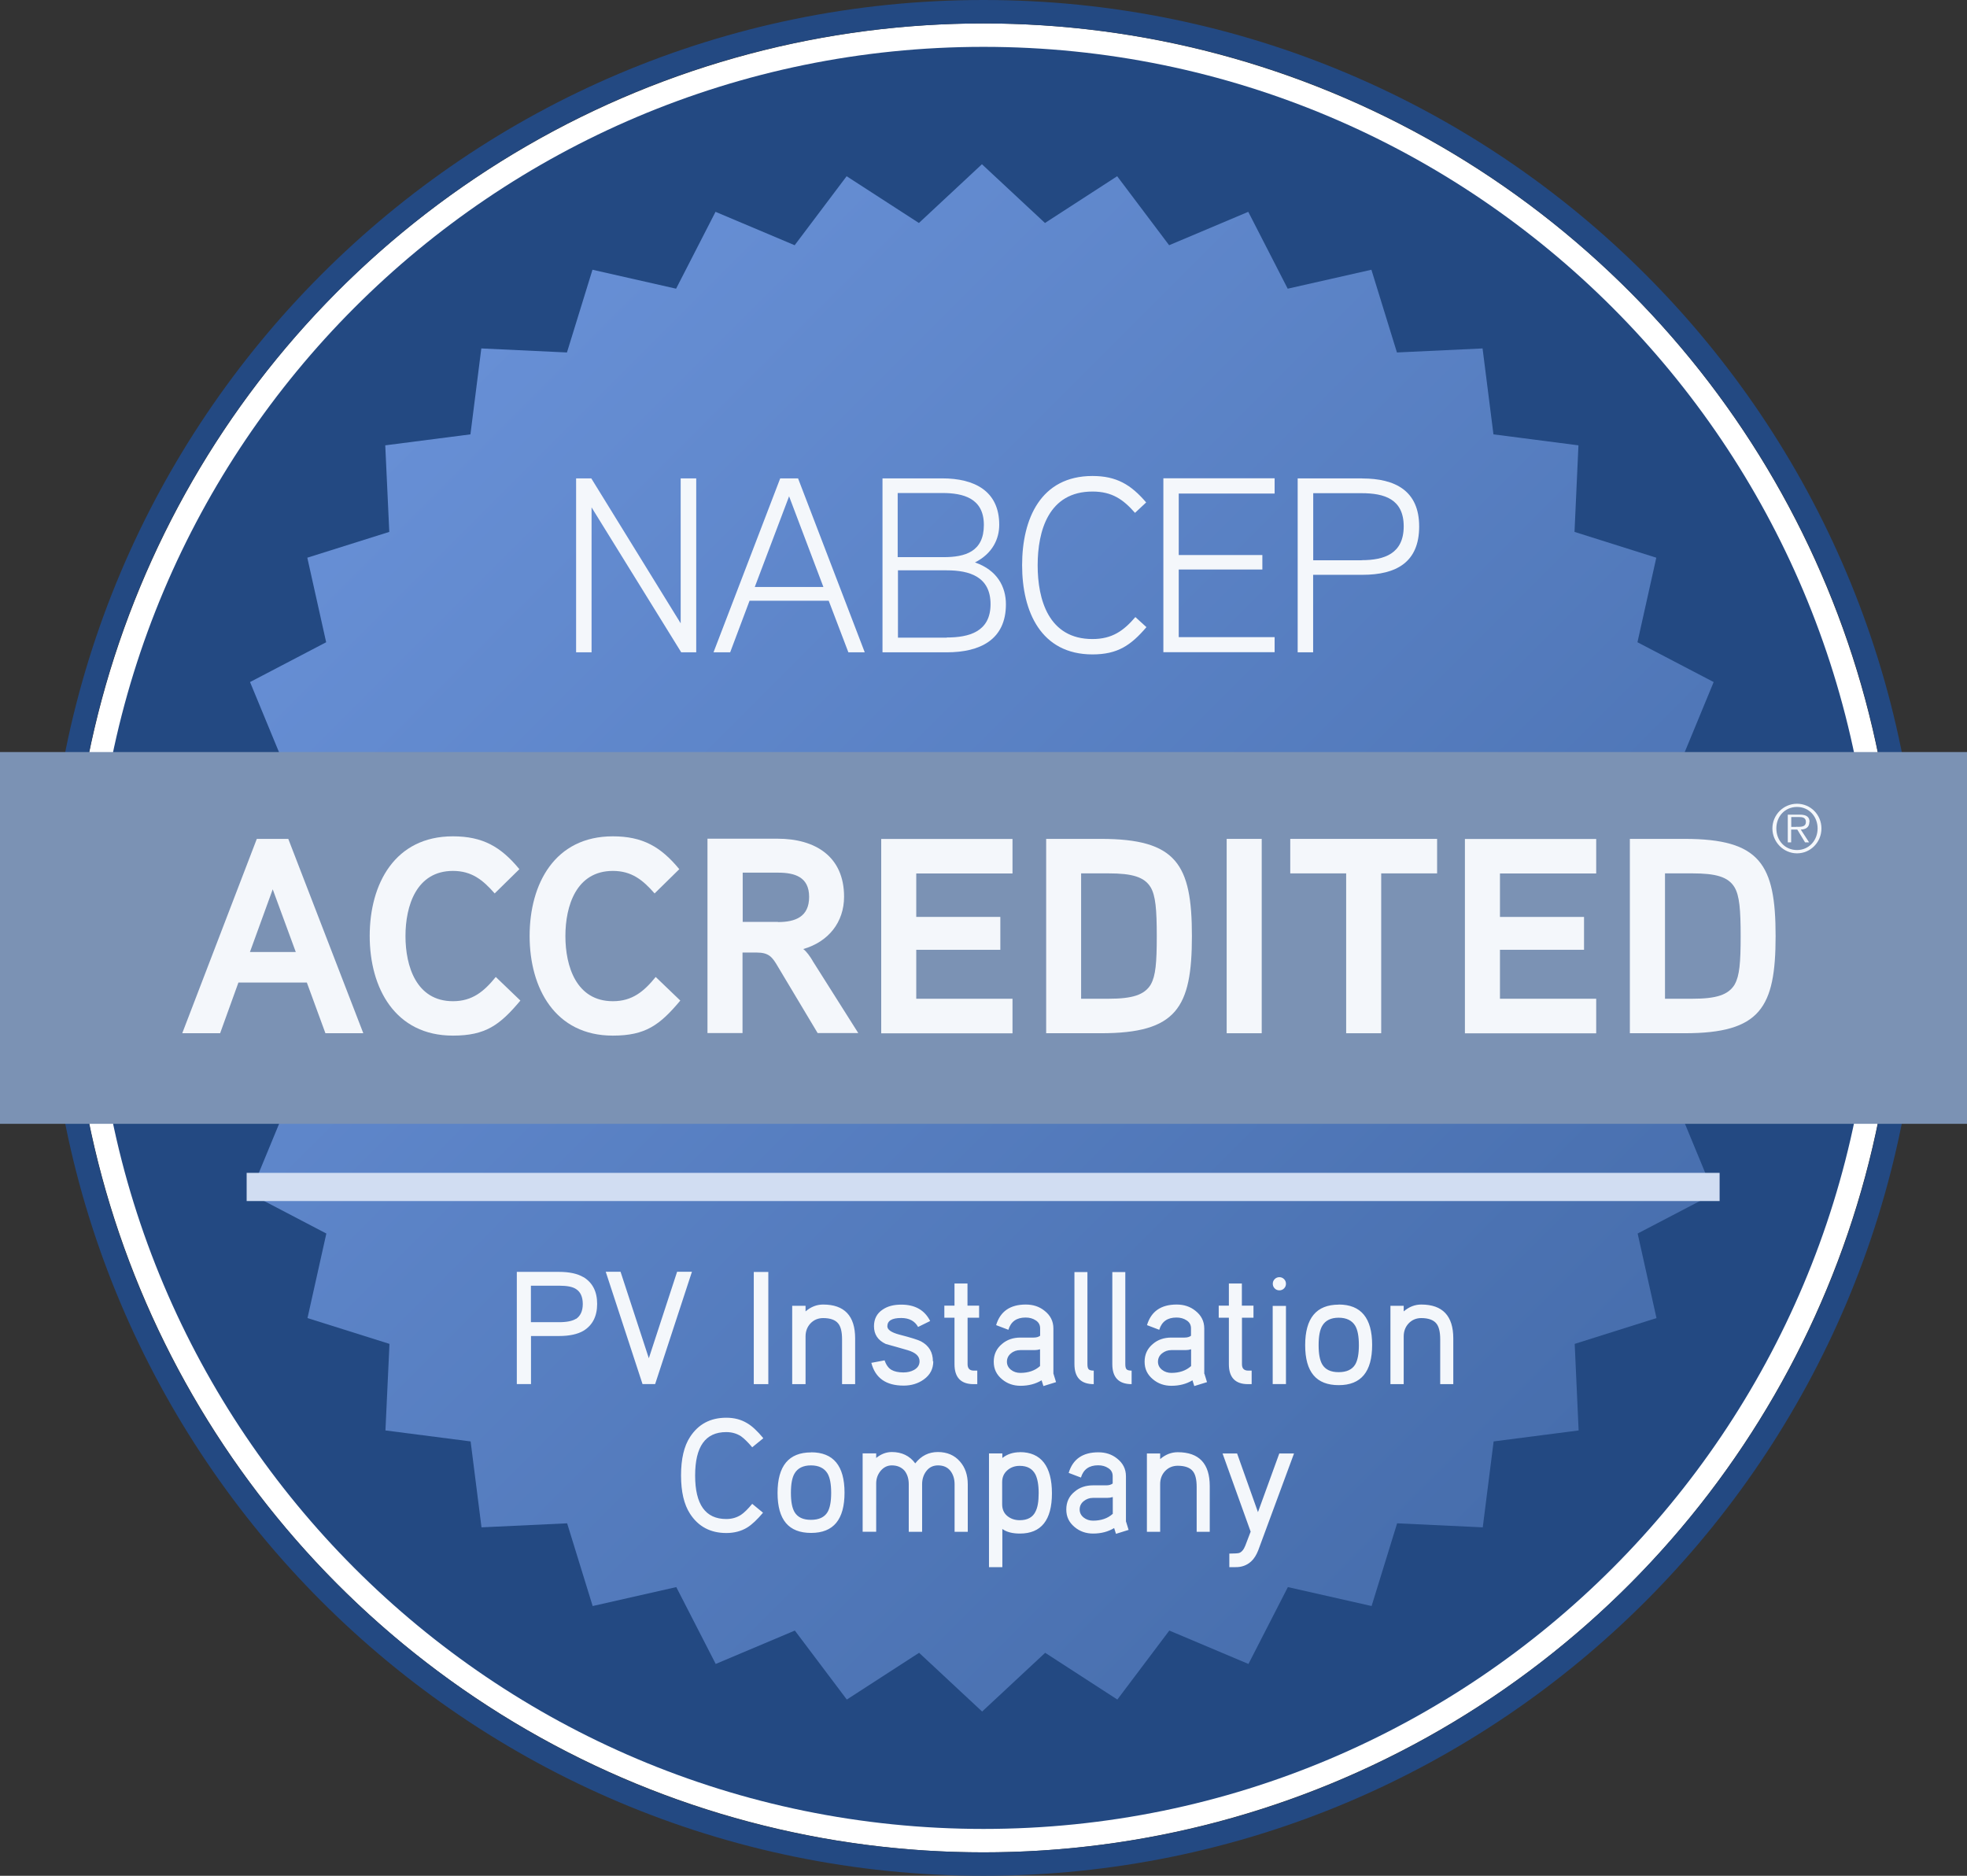 <?xml version="1.0" encoding="UTF-8"?>
<svg xmlns="http://www.w3.org/2000/svg" viewBox="0 0 21500 20500">
  <rect x="0" y="0" width="21500" height="20500" fill="#333333" stroke="none"/>
  <defs>
    <linearGradient id="a" x1="16690" x2="4776" y1="16207" y2="4293" gradientUnits="userSpaceOnUse">
      <stop offset="0" stop-color="#476ead"></stop>
      <stop offset="1" stop-color="#678fd5"></stop>
    </linearGradient>
  </defs>
  <path d="M0 0h21500v20500H0" fill="none"></path>
  <ellipse fill="#fff" cx="10750" cy="10250" rx="9982" ry="9994"></ellipse>
  <path d="M10750 0C5096 0 512 4590 512 10250S5096 20500 10750 20500s10238-4590 10238-10250S16404 0 10750 0Zm0 20244c-5513 0-9982-4474-9982-9994S5237 256 10750 256s9982 4474 9982 9994-4469 9994-9982 9994Z" fill="#234982"></path>
  <path d="M10750 512c-5372 0-9726 4360-9726 9738s4354 9738 9726 9738 9726-4359 9726-9738S16122 512 10750 512Zm0 17426c-4240 0-7679-3442-7679-7688S6510 2562 10750 2562s7679 3442 7679 7688-3438 7688-7679 7688Z" fill="#234982"></path>
  <path d="M3094 12172h15278l361 874-833 435 206 924-894 282 43 946-929 120-119 939-936-44-279 904-915-207-431 840-865-365-568 754-789-511-689 642-689-642-790 511-568-754-865 365-431-840-914 207-279-904-936 44-119-939-931-120 44-946-896-282 206-924-832-435 361-874m-2-3844-361-874 832-435-206-924 896-282-44-946 931-120 119-939 936 44 279-904 914 207 431-840 865 365 568-754 790 511 689-642 689 642 789-511 568 754 865-365 431 840 915-207 279 904 936-44 119 939 929 120-43 946 894 282-206 924 833 435-361 874H3094" fill="url(#a)"></path>
  <path d="M14056 14030c0 20-7 37-21 51s-31 21-51 21-37-7-51-21-21-31-21-51 7-37 21-51 31-21 51-21 37 7 51 21 21 31 21 51m-7679-72c-63-38-152-58-269-58h-459v1226h155v-525h306c115 0 205-20 269-58 98-61 148-158 148-293s-50-231-148-292h-1Zm-82 455c-37 24-100 37-186 37h-306v-399h306c87 0 148 11 186 36 50 31 75 87 75 164s-26 132-75 164Zm1268-514-402 1227h-138l-402-1227h162l309 945 309-945h164Zm676 2h159v1226h-159v-1226Zm1109 1226h-144v-490c0-81-14-140-43-174-31-38-85-58-164-58-55 0-102 20-138 58s-54 87-54 142v522h-146v-856h146v61c58-50 122-75 192-75 233 0 350 124 350 370v500Zm853-250c0 83-34 149-104 199-61 44-135 67-220 67-193 0-310-83-353-249l145-27c17 51 44 87 77 105 30 17 73 27 129 27 44 0 82-9 115-27 41-23 61-54 61-95 0-56-43-95-129-121-81-23-161-47-240-68-87-41-129-105-129-194 0-78 31-140 95-182 54-37 121-54 203-54 151 0 256 60 316 179l-132 65c-36-65-97-98-185-98-101 0-151 30-151 91 0 37 43 67 129 90 128 33 208 58 240 75 87 47 129 120 129 218m506-477h-127v508c0 47 23 70 68 70h38v148h-40c-139 0-209-73-209-218v-508h-111v-132h111v-242h142v242h127v132Zm811 613v-495c0-80-33-144-97-194-57-46-125-68-205-68-171 0-279 75-324 225l134 51c27-90 90-134 188-134 43 0 80 10 111 31 33 21 48 50 48 88v80c-17 13-40 20-70 20h-144c-81 0-148 23-203 70-60 50-90 114-90 194s30 141 91 192c57 48 125 71 202 71 87 0 164-20 230-60l20 63 138-43-28-91h-1Zm-147-84c-55 50-128 74-215 74-38 0-73-11-102-34s-44-53-44-88 14-67 44-91c28-24 63-36 102-36h156c20 0 40-3 60-9v185h-1Zm589 197c-142 0-212-73-212-219v-1006h142v1006c0 28 4 47 14 57s28 14 55 14v148Zm414 0c-142 0-212-73-212-219v-1006H12300v1006c0 28 4 47 14 57s28 14 55 14v148Zm793-113v-495c0-80-33-144-97-194-57-46-125-68-205-68-171 0-279 75-324 225l134 51c27-90 90-134 188-134 43 0 80 10 111 31 33 21 48 50 48 88v80c-16 13-40 20-70 20h-144c-81 0-149 23-203 70-60 50-90 114-90 194s30 141 91 192c57 48 125 71 202 71 87 0 164-20 230-60l20 63 139-43-28-91h-3Zm-145-84c-55 50-128 74-215 74-38 0-73-11-102-34s-44-53-44-88 14-67 44-91 64-36 102-36h156c20 0 40-3 60-9v185h-1Zm684-529h-127v508c0 47 23 70 68 70h38v148h-40c-139 0-209-73-209-218v-508h-111v-132h111v-242h142v242h127v132Zm209-129h145v854h-145v-854Zm722-14c-245 0-367 148-367 443s122 437 367 437 365-147 365-440-121-441-365-441Zm180 654c-34 56-94 84-181 84s-145-28-179-84c-27-46-40-115-40-211s13-167 40-212c34-58 94-88 179-88s146 30 181 88c27 46 40 117 40 212s-13 165-40 211Zm1073 215h-144v-490c0-81-14-140-43-174-31-38-87-58-164-58-55 0-102 20-138 58s-54 87-54 142v522h-145v-856h145v61c58-50 122-75 192-75 233 0 350 124 350 370v500Zm-7545 593-119 97c-48-57-90-97-122-120-46-30-100-46-162-46-228 0-340 158-340 475s114 475 340 475c63 0 115-16 162-46 34-23 75-63 122-120l118 97c-63 75-121 130-173 162-65 40-142 60-228 60-173 0-306-70-397-211-65-100-98-239-98-419s33-320 98-419c91-141 223-211 397-211 87 0 162 20 228 60 53 31 111 85 175 162m524 157c-245 0-367 148-367 443s122 437 367 437 365-147 365-440-121-441-365-441Zm179 653c-34 56-94 84-181 84s-145-28-179-84c-27-46-40-115-40-211s13-167 40-212c34-58 94-88 179-88s146 30 181 88c27 46 40 117 40 212s-13 165-40 211Zm1537 215h-148v-520c0-60-16-108-47-148-31-38-75-58-134-58-53 0-95 20-127 61-31 40-47 88-47 145v520h-146v-520c0-61-16-110-46-148-34-38-80-58-139-58-48 0-88 20-121 58-33 40-50 85-50 140v527h-148v-856h148v50c54-44 111-65 171-65 108 0 195 41 256 124 65-83 148-124 247-124s182 34 242 104c57 65 85 148 85 248v520h3Zm566-870c-74 0-138 21-192 63v-50h-146v1243h146v-417c46 33 109 50 192 50 233 0 350-147 350-440s-117-450-350-450Zm169 652c-31 61-88 91-171 91-54 0-100-16-137-47s-55-74-55-127v-242c0-53 18-95 55-128s82-50 137-50c82 0 138 31 171 93 23 46 36 114 36 205s-11 159-36 204Zm990 106v-495c0-80-33-144-97-194-57-46-125-68-205-68-171 0-279 75-324 225l134 51c27-90 90-134 188-134 43 0 80 10 111 31 33 21 48 50 48 88v80c-17 13-40 20-70 20h-144c-81 0-149 23-203 70-60 48-90 114-90 194s30 141 91 192c57 48 125 71 202 71 87 0 164-20 230-60l20 63 138-43-28-91h-1Zm-145-84c-55 50-128 74-215 74-38 0-73-11-102-34s-44-53-44-88 14-67 44-91 63-36 102-36h156c20 0 40-3 60-9v185h-1Zm1062 196h-144v-490c0-81-14-140-43-174-31-38-87-58-164-58-55 0-102 20-138 58s-54 87-54 142v522h-145v-856h145v61c58-50 122-75 192-75 233 0 350 124 350 370v500Zm920-856-391 1058c-20 51-46 93-77 121-48 44-105 64-172 63h-67v-148c58 0 95-3 108-7 27-10 50-37 67-81l58-152-307-854h159l228 641 233-641h161ZM7609 5228H7440v1584l-977-1584h-166v1901h169V5545l980 1584h164V5228" fill="#f4f7fb"></path>
  <path d="M8724 5228h-196l-729 1901h182l212-564h865l215 564h179l-729-1901h3ZM8250 6415l375-991L9000 6415h-751Zm2408-269c193-98 264-259 264-411 0-370-272-507-623-507h-653v1901h702c364 0 647-137 647-525 0-191-95-373-337-457h-1Zm-844-758H10300c229 0 454 57 454 349s-203 352-441 352h-501v-700h1Zm534 1581h-533v-736h533c247 0 479 68 479 370s-236 364-479 364Z" fill="#f4f7fb" fill-rule="evenodd"></path>
  <path d="M12409 6745c-128 149-253 239-468 239-479 0-599-430-599-806s119-806 599-806c215 0 337 87 465 233l122-114c-166-194-324-289-587-289-566 0-769 468-769 975s206 975 769 975c274 0 419-98 590-298l-122-111m1523 220h-1048v-739h914v-158h-914v-672h1048v-167h-1216v1901h1216v-165" fill="#f4f7fb"></path>
  <path d="M14888 5228h-704v1901h169v-847h539c370 0 620-137 620-528s-262-525-623-525h-1Zm-4 895h-530V5390h530c245 0 459 63 459 362s-212 370-459 370Z" fill="#f4f7fb" fill-rule="evenodd"></path>
  <path d="M2696 12818h16100v308h-16100" fill="#d1ddf2"></path>
  <path d="M0 8219h21500v4063H0" fill="#7b92b4"></path>
  <path d="M3151 9168h-344l-815 2124h414l200-554h748l203 554h414l-820-2124Zm-419 1236 249-685 252 685h-502 1Z" fill="#f4f7fb" fill-rule="evenodd"></path>
  <path d="M5419 10677c-128 158-256 265-468 265-401 0-519-383-519-712s118-712 519-712c206 0 328 100 456 246l270-265c-203-246-401-359-727-359-633 0-909 517-909 1089s280 1089 909 1089c358 0 513-115 738-383l-270-259m1749 1c-128 158-256 265-468 265-401 0-519-383-519-712s118-712 519-712c206 0 328 100 456 246l270-265c-203-246-401-359-727-359-633 0-909 517-909 1089s280 1089 909 1089c358 0 513-115 738-383l-270-259" fill="#f4f7fb"></path>
  <path d="M8884 10503c-27-46-67-104-104-131 277-80 446-295 446-572 0-441-316-634-727-634h-766v2124h383v-880h152c137 0 173 48 237 158l432 722h444l-499-789h1Zm-381-428h-385v-538h385c186 0 341 48 341 265s-149 275-341 275Z" fill="#f4f7fb" fill-rule="evenodd"></path>
  <path d="M11067 10915h-1052v-535h919v-359h-919v-475h1052v-377H9632v2124h1435v-377" fill="#f4f7fb"></path>
  <path d="M12034 9168h-599v2124h599c826 0 994-278 994-1062s-168-1062-994-1062Zm546 1589c-70 118-206 158-462 158h-301v-1370h301c252 0 390 37 459 152 54 91 67 243 67 535s-13 433-64 524Z" fill="#f4f7fb" fill-rule="evenodd"></path>
  <path d="M13408 9168h383v2124h-383V9168Zm2300 0h-1605v377h611v1747h383V9545h611v-377Zm1739 1747h-1052v-535h919v-359h-919v-475h1052v-377h-1435v2124h1435v-377" fill="#f4f7fb"></path>
  <path d="M18414 9168h-599v2124h599c826 0 994-278 994-1062s-168-1062-994-1062Zm548 1589c-70 118-206 158-462 158h-301v-1370H18500c253 0 390 37 459 152 54 91 67 243 67 535s-13 433-64 524Z" fill="#f4f7fb" fill-rule="evenodd"></path>
  <path d="M19642 8784c-149 0-269 122-269 270s121 272 269 272 267-122 267-272-119-270-267-270Zm0 506c-131 0-226-103-226-236s95-235 226-235 225 104 225 235-95 236-225 236Z" fill="#f4f7fb"></path>
  <path d="M19779 8983c0-50-27-80-107-80h-131v303h37v-140h67l85 140h44l-91-140c53-1 94-24 94-83h1Zm-145 54h-55v-108h85c37 0 75 6 75 53 0 61-63 54-105 54Z" fill="#f4f7fb"></path>
</svg>
